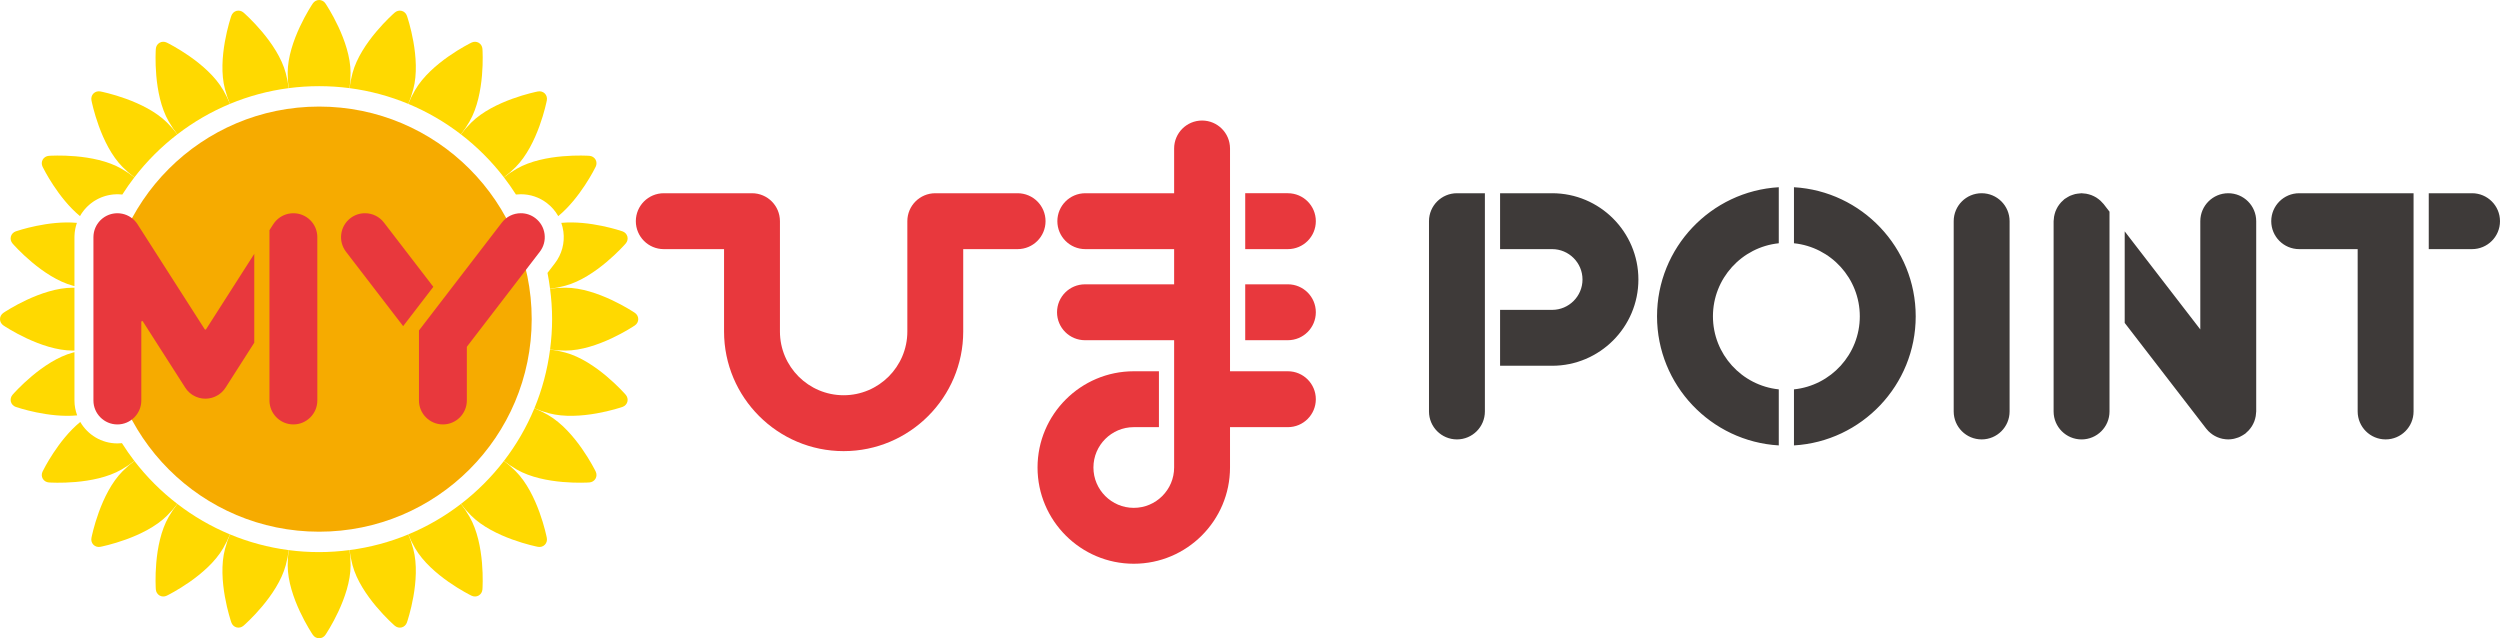 <?xml version="1.0" encoding="UTF-8"?><svg id="b" xmlns="http://www.w3.org/2000/svg" viewBox="0 0 442.312 112.926"><defs><style>.d{fill:#f6ab00;}.e{fill:#e8383d;}.f{fill:#3e3a39;}.g{fill:#ffd900;}</style></defs><g id="c"><path class="g" d="M61.843,15.593c.116-.799.181-1.699.181-2.717,0-5.608-4.262-11.997-4.444-12.266-.258-.383-.674-.611-1.118-.611s-.859.227-1.118.611c-.181.269-4.444,6.657-4.444,12.266,0,1.017.065,1.918.181,2.717,1.761-.23,3.557-.349,5.38-.349s3.619.119,5.38.349Z"/><path class="g" d="M50.554,12.922c-1.452-5.417-7.222-10.485-7.467-10.698-.349-.304-.809-.415-1.238-.301s-.771.442-.922.879c-.106.307-2.569,7.58-1.118,12.998.263.982.559,1.835.878,2.577,3.273-1.359,6.758-2.31,10.393-2.785-.095-.802-.264-1.688-.527-2.671Z"/><path class="g" d="M39.486,15.935c-2.804-4.857-9.69-8.258-9.981-8.401-.415-.203-.89-.192-1.273.03-.384.222-.631.627-.663,1.088-.023.324-.52,7.987,2.285,12.844.511.886,1.021,1.637,1.524,2.273,2.835-2.181,5.96-4.001,9.31-5.392-.299-.75-.693-1.562-1.201-2.443Z"/><path class="g" d="M31.377,23.77c-.484-.65-1.078-1.337-1.801-2.06-3.966-3.966-11.497-5.469-11.815-5.531-.454-.089-.909.045-1.222.358-.313.313-.447.768-.358,1.222.062.319,1.565,7.849,5.531,11.815.724.724,1.41,1.317,2.061,1.802,2.193-2.855,4.753-5.412,7.606-7.607Z"/><path class="g" d="M14.478,37.704c.096-.142.2-.28.306-.414.043-.058.088-.115.135-.173.103-.125.214-.245.324-.361.056-.062.113-.123.179-.188.088-.087.18-.171.274-.253l.051-.046c.077-.069.155-.137.24-.207.078-.063.158-.123.263-.2.088-.065.176-.129.269-.193l.057-.042.099-.063c.073-.047.147-.09.225-.133.119-.071.239-.139.362-.204.087-.045.174-.087.283-.138.129-.061.259-.119.391-.172.109-.044.218-.083.332-.123.121-.042.243-.083.365-.119.128-.038.257-.07.398-.103.106-.025.212-.049.319-.069.146-.028.292-.049.462-.071.091-.012.182-.023.274-.032.142-.013.284-.02.425-.024.085-.005.169-.009.255-.009.055,0,.11.001.165.004.124.003.251.011.391.021.095.006.19.013.292.024.009.001.018.003.027.004.664-1.048,1.376-2.062,2.13-3.043-.636-.503-1.388-1.012-2.274-1.524-4.857-2.804-12.521-2.307-12.844-2.284-.461.032-.866.279-1.088.663-.222.384-.233.858-.03,1.273.124.255,2.73,5.527,6.618,8.731.058-.101.115-.199.189-.317.044-.074.09-.147.136-.215Z"/><path class="g" d="M13.176,41.804c.003-.133.011-.267.022-.406.006-.094.013-.187.023-.281.013-.119.032-.237.051-.355l.009-.058c.017-.111.036-.222.06-.335.02-.093.043-.184.068-.276l.011-.044c.034-.134.07-.268.112-.399.025-.078.052-.153.078-.219-5.003-.469-10.541,1.405-10.808,1.497-.437.15-.765.493-.879.922-.115.428-.003.889.301,1.238.213.245,5.28,6.015,10.698,7.467.088.023.164.036.25.058v-8.651c0-.053.001-.105.004-.157Z"/><path class="g" d="M12.876,50.901c-5.608,0-11.997,4.262-12.266,4.444-.383.258-.611.674-.611,1.118s.227.859.611,1.118c.269.181,6.657,4.444,12.266,4.444.102,0,.197-.004.296-.005v-11.113c-.099-.001-.195-.005-.296-.005Z"/><path class="g" d="M13.173,62.314c-.086.022-.163.035-.25.058-5.417,1.452-10.485,7.222-10.698,7.467-.304.349-.415.81-.301,1.238.115.428.442.771.879.922.268.092,5.837,1.977,10.851,1.494-.306-.822-.481-1.708-.481-2.636v-8.543Z"/><path class="g" d="M20.766,78.45c-2.804,0-5.252-1.532-6.567-3.798-3.914,3.199-6.54,8.514-6.664,8.77-.203.415-.192.889.03,1.273.222.384.627.631,1.088.663.324.023,7.987.52,12.844-2.285.885-.511,1.636-1.02,2.272-1.523-.777-1.012-1.509-2.061-2.192-3.144-.266.028-.536.045-.81.045Z"/><path class="g" d="M23.769,81.55c-.65.484-1.336,1.078-2.059,1.8-3.966,3.966-5.469,11.497-5.531,11.815-.089.454.045.909.358,1.222.313.313.768.447,1.222.358.319-.062,7.85-1.565,11.815-5.531.723-.723,1.317-1.41,1.801-2.06-2.853-2.195-5.414-4.751-7.608-7.605Z"/><path class="g" d="M29.853,91.429c-2.804,4.857-2.307,12.52-2.285,12.844.032.461.279.866.663,1.088.384.222.858.233,1.273.03.292-.142,7.177-3.543,9.981-8.401.508-.881.902-1.693,1.201-2.442-3.35-1.391-6.475-3.212-9.31-5.392-.503.636-1.012,1.387-1.524,2.273Z"/><path class="g" d="M39.81,97.125c-1.452,5.417,1.012,12.691,1.118,12.998.15.437.493.765.922.879.428.115.889.003,1.238-.301.245-.213,6.015-5.28,7.467-10.698.263-.983.433-1.869.527-2.671-3.635-.475-7.12-1.425-10.394-2.784-.319.741-.615,1.594-.878,2.576Z"/><path class="g" d="M51.083,97.332c-.116.799-.181,1.699-.181,2.717,0,5.609,4.262,11.997,4.444,12.266.258.383.674.611,1.118.611s.859-.227,1.118-.611c.181-.269,4.444-6.657,4.444-12.266,0-1.022-.066-1.927-.183-2.729-1.762.23-3.554.361-5.379.361s-3.619-.119-5.38-.349Z"/><path class="g" d="M62.372,100.003c1.452,5.417,7.222,10.485,7.467,10.698.349.304.809.415,1.238.301.428-.115.771-.442.922-.879.106-.307,2.569-7.58,1.118-12.998-.263-.982-.559-1.835-.878-2.576-3.273,1.357-6.761,2.298-10.395,2.772.095.805.265,1.695.529,2.683Z"/><path class="g" d="M73.44,96.99c2.804,4.857,9.689,8.258,9.981,8.401.415.203.889.192,1.273-.03s.631-.627.663-1.088c.023-.324.52-7.987-2.284-12.844-.511-.885-1.02-1.635-1.522-2.271-2.836,2.18-5.961,4-9.312,5.39.299.75.693,1.562,1.201,2.442Z"/><path class="g" d="M81.551,89.158c.484.649,1.077,1.335,1.8,2.058,3.966,3.966,11.497,5.469,11.815,5.531.454.089.909-.045,1.222-.358.313-.313.447-.768.358-1.222-.062-.319-1.565-7.849-5.531-11.815-.723-.722-1.408-1.316-2.058-1.8-2.194,2.855-4.752,5.413-7.607,7.607Z"/><path class="g" d="M91.429,83.072c4.857,2.804,12.521,2.307,12.844,2.285.461-.032.866-.279,1.088-.663.222-.384.233-.858.03-1.273-.142-.292-3.543-7.177-8.401-9.981-.881-.508-1.693-.902-2.442-1.201-1.39,3.351-3.21,6.475-5.39,9.312.636.502,1.386,1.011,2.271,1.522Z"/><path class="g" d="M97.125,73.116c5.417,1.452,12.691-1.012,12.998-1.118.437-.15.765-.493.879-.922.115-.428.003-.889-.301-1.238-.213-.245-5.28-6.015-10.698-7.467-.988-.265-1.878-.435-2.683-.529-.474,3.635-1.415,7.122-2.772,10.395.742.319,1.594.615,2.576.878Z"/><path class="g" d="M112.315,55.345c-.269-.181-6.657-4.444-12.266-4.444-1.023,0-1.928.066-2.73.183.231,1.761.362,3.554.362,5.379s-.131,3.617-.361,5.379c.802.117,1.706.183,2.728.183,5.609,0,11.997-4.262,12.266-4.444.383-.258.611-.674.611-1.118s-.227-.859-.611-1.118Z"/><path class="g" d="M98.171,46.586l-1.304,1.698c.186.921.329,1.857.452,2.799.805-.094,1.696-.265,2.684-.53,5.418-1.452,10.485-7.222,10.698-7.467.304-.349.415-.81.301-1.238-.115-.428-.442-.771-.879-.922-.267-.092-5.811-1.968-10.816-1.496.174.494.3,1.009.37,1.541.264,2.011-.271,4.005-1.506,5.613Z"/><path class="g" d="M92.152,34.367c1.685,0,3.283.543,4.621,1.571.828.635,1.499,1.419,1.995,2.301,3.891-3.203,6.499-8.48,6.623-8.735.203-.415.192-.889-.03-1.273-.222-.384-.627-.631-1.088-.663-.324-.023-7.987-.52-12.844,2.284-.886.512-1.637,1.021-2.274,1.524.753.98,1.463,1.993,2.127,3.039.286-.032.576-.049.869-.049Z"/><path class="g" d="M89.155,31.377c.65-.484,1.337-1.078,2.061-1.802,3.966-3.966,5.469-11.497,5.531-11.815.089-.454-.045-.909-.358-1.222s-.768-.447-1.222-.358c-.319.062-7.85,1.565-11.815,5.531-.723.723-1.317,1.41-1.801,2.06,2.853,2.195,5.413,4.752,7.606,7.606Z"/><path class="g" d="M83.072,21.497c2.804-4.857,2.307-12.52,2.284-12.844-.032-.461-.279-.866-.663-1.088s-.858-.233-1.273-.03c-.292.142-7.177,3.543-9.981,8.401-.509.881-.902,1.693-1.201,2.443,3.35,1.391,6.475,3.211,9.31,5.392.503-.636,1.012-1.387,1.524-2.273Z"/><path class="g" d="M73.116,15.801c1.452-5.417-1.012-12.691-1.118-12.998-.15-.437-.493-.765-.922-.879-.428-.115-.889-.003-1.238.301-.245.213-6.015,5.28-7.467,10.698-.263.983-.433,1.869-.527,2.671,3.636.475,7.12,1.426,10.393,2.785.319-.742.615-1.594.878-2.577Z"/><circle class="d" cx="56.463" cy="56.463" r="37.608"/><path class="e" d="M180.04,34.188h-14.565c-2.731,0-4.944,2.214-4.944,4.944v19.525c0,6.214-5.056,11.27-11.27,11.27s-11.27-5.056-11.27-11.27v-19.525c0-2.731-2.214-4.944-4.944-4.944h-15.608c-2.731,0-4.944,2.214-4.944,4.944s2.214,4.944,4.944,4.944h10.664v14.581c0,11.667,9.491,21.158,21.158,21.158s21.158-9.491,21.158-21.158v-14.581h9.621c2.731,0,4.944-2.214,4.944-4.944s-2.214-4.944-4.944-4.944Z"/><path class="e" d="M227.859,44.076c2.731,0,4.944-2.214,4.944-4.944s-2.214-4.944-4.944-4.944h-7.55v9.888h7.55Z"/><path class="e" d="M217.621,64.86V26.268c-.001-2.73-2.214-4.942-4.944-4.942s-4.944,2.214-4.944,4.944v7.919h-15.715c-2.731,0-4.944,2.214-4.944,4.944s2.214,4.944,4.944,4.944h15.715v6.226h-15.773c-2.731,0-4.944,2.214-4.944,4.944s2.214,4.944,4.944,4.944h15.773v22.521c0,3.936-3.202,7.139-7.139,7.139s-7.139-3.202-7.139-7.139,3.202-7.139,7.139-7.139h4.451v-9.888h-4.451c-9.389,0-17.027,7.638-17.027,17.027s7.638,17.027,17.027,17.027,17.027-7.638,17.027-17.027v-7.139h10.238c2.731,0,4.944-2.214,4.944-4.944s-2.214-4.944-4.944-4.944h-10.238v-.824h0Z"/><path class="e" d="M227.859,60.19c2.731,0,4.944-2.214,4.944-4.944s-2.214-4.944-4.944-4.944h-7.55v9.888h7.55Z"/><path class="e" d="M51.911,75.092c-2.335,0-4.236-1.9-4.236-4.236v-30.134l.668-1.044c.071-.105.12-.171.169-.237l.11-.147s.157-.177.158-.178c.041-.047.082-.094.126-.139,0,0,.094-.087.094-.088.074-.07.141-.133.211-.191l.076-.058c.082-.065.164-.129.249-.187l.106-.065c.091-.058.163-.104.237-.144.046-.025.246-.121.248-.121.038-.019.076-.038.115-.055.065-.028.131-.052.197-.075.001,0,.183-.067.183-.067.06-.02.122-.035.182-.05,0,0,.22-.056.22-.056.048-.01.359-.06.418-.067l.103-.008c.147-.01.237-.017.326-.018h.087c.15.006.243.009.337.018l.116.014c.124.015.209.028.294.043l.172.038c.076.018.151.036.225.058.066.02.13.042.194.064.065.022.129.045.193.071.072.029.141.061.211.094l.164.079c.077.039.15.083.223.127l.102.058c.108.073.174.122.24.171l.147.11s.277.245.317.283l.052.056c.104.11.169.178.228.249l.06.08c.064.08.127.161.184.246,0,.001.066.107.066.108.061.096.105.164.142.234.025.044.045.088.066.133l.112.231c.027.064.051.131.074.198,0,.001.066.182.066.182.024.078.044.158.063.237l.043.165s.062.367.068.419l.008.1c.01.153.017.241.018.329l.002,28.935c0,2.336-1.9,4.236-4.236,4.236Z"/><path class="e" d="M20.766,75.092c-2.335,0-4.236-1.9-4.236-4.236v-28.895c.003-.128.01-.216.016-.304l.012-.164c.007-.064.018-.126.028-.188,0,0,.028-.181.039-.231,0,0,.052-.204.052-.205.017-.066.033-.131.054-.195,0,0,.066-.183.067-.184.024-.067.048-.134.075-.199,0,0,.152-.318.175-.361.038-.07.081-.137.124-.204,0-.001.049-.08.05-.081.094-.143.157-.224.22-.304l.06-.08c.057-.069.119-.134.181-.199,0,0,.099-.107.099-.107.042-.042.087-.081.132-.12,0,0,.183-.161.183-.161l.103-.078c.121-.089.181-.134.245-.176l.085-.054c.13-.076.205-.12.281-.16l.12-.058c.11-.052.182-.085.256-.115.057-.023.115-.043.172-.063.08-.028.147-.051.216-.071.071-.021.142-.038.213-.055.062-.015.123-.029.185-.041.081-.015.163-.027.245-.037l.165-.02c.089-.008.178-.011.267-.014l.114-.006c.126.003.21.01.295.015l.178.013c.049.006.364.056.417.068,0,0,.174.045.175.045.076.019.151.038.225.061.001,0,.122.045.124.045.108.038.183.065.257.097,0,0,.316.151.361.176.066.036.129.076.192.115,0,0,.091.057.093.058.145.095.228.159.31.224l.073.056c.071.059.138.122.205.186l.101.094c.047.048.092.099.136.15.083.091.116.127.147.166.03.038.058.077.087.116.077.103.124.166.167.232l11.904,18.603c.027.043.075.069.126.069s.099-.026.126-.069l8.522-13.331v15.718s-5.08,7.951-5.08,7.951c-.208.314-.424.572-.665.799l-.102.09c-.104.09-.183.155-.266.216-.057.043-.252.181-.252.181l-.105.056c-.109.066-.221.127-.336.182-.066.032-.133.064-.201.092-.105.044-.21.081-.317.117-.105.035-.166.056-.229.073-.106.028-.214.048-.323.069l-.08.015c-.048.01-.097.02-.145.026-.16.021-.322.031-.485.034l-.083.003c-.206-.006-.368-.015-.528-.036-.048-.006-.096-.016-.143-.026l-.082-.016c-.114-.021-.219-.041-.322-.068-.062-.017-.123-.037-.184-.058-.152-.05-.257-.088-.362-.131-.067-.029-.134-.06-.202-.093-.114-.055-.226-.116-.335-.182l-.104-.056s-.196-.138-.251-.179c-.083-.062-.163-.127-.24-.194l-.129-.113c-.24-.225-.455-.483-.64-.765l-7.518-11.745c-.028-.044-.076-.069-.126-.069-.014,0-.028.002-.042.006-.064.019-.108.077-.108.144v13.904c0,2.336-1.9,4.236-4.236,4.236Z"/><path class="e" d="M61.215,44.541c-.689-.898-.987-2.009-.84-3.131.147-1.122.722-2.119,1.62-2.808.746-.573,1.637-.877,2.576-.877,1.329,0,2.555.604,3.363,1.657l8.732,11.366-5.34,6.954-10.111-13.161Z"/><path class="e" d="M78.361,75.092c-2.335,0-4.236-1.9-4.236-4.236v-12.39l14.663-19.084c.808-1.053,2.034-1.657,3.362-1.657.939,0,1.83.303,2.576.877.898.689,1.473,1.686,1.62,2.808.147,1.122-.151,2.234-.84,3.131l-12.88,16.774c-.02.026-.031.058-.031.091v9.451c0,2.336-1.9,4.236-4.236,4.236Z"/><path class="f" d="M350.602,77.742c-2.731,0-4.945-2.213-4.945-4.944v-33.666c0-2.731,2.214-4.944,4.945-4.944s4.945,2.213,4.945,4.944v33.666c0,2.731-2.214,4.944-4.945,4.944ZM262.713,34.188h-4.945c-2.73,0-4.945,2.214-4.945,4.944v33.666c0,2.731,2.214,4.944,4.945,4.944s4.945-2.213,4.945-4.944v-3.339h0v-35.271ZM274.61,34.188h-9.209v9.888h9.209c2.964,0,5.374,2.411,5.374,5.374s-2.409,5.375-5.374,5.375h-9.209v9.888h9.209c8.417,0,15.263-6.847,15.263-15.263s-6.847-15.262-15.263-15.262ZM303.061,55.965c0-6.712,5.114-12.25,11.649-12.925v-9.915c-11.994.698-21.539,10.674-21.539,22.84s9.545,22.141,21.539,22.839v-9.915c-6.535-.675-11.649-6.213-11.649-12.924ZM338.936,55.965c0-12.166-9.545-22.141-21.539-22.84v9.915c6.535.675,11.649,6.213,11.649,12.925s-5.114,12.249-11.649,12.924v9.915c11.994-.699,21.539-10.674,21.539-22.839ZM372.195,36.114c-.061-.078-.136-.138-.2-.211-.117-.134-.235-.265-.365-.386-.115-.106-.235-.201-.357-.295-.131-.1-.262-.196-.403-.283-.134-.082-.27-.154-.41-.222-.147-.073-.295-.141-.451-.199-.146-.055-.294-.097-.444-.138-.157-.043-.314-.082-.478-.109-.166-.028-.333-.04-.501-.05-.104-.007-.203-.031-.308-.031-.053,0-.102.014-.155.016-.172.005-.342.029-.513.052-.155.021-.309.039-.458.074-.153.036-.301.089-.45.14-.159.054-.318.105-.47.174-.132.06-.257.136-.384.209-.158.09-.314.18-.46.286-.041.029-.086.048-.126.078-.08.061-.14.137-.214.203-.133.116-.262.232-.382.361-.108.116-.204.238-.299.362-.099.129-.193.258-.279.397-.084.136-.156.274-.226.416-.072.145-.139.291-.197.444-.056.149-.099.299-.14.451-.042.155-.081.31-.107.471-.028.169-.041.337-.051.508-.006.102-.031.199-.031.303v33.666c0,2.731,2.214,4.944,4.945,4.944s4.945-2.213,4.945-4.943v-35.35l-1.029-1.335ZM394.233,34.188c-2.731,0-4.945,2.214-4.945,4.944v19.153l-13.376-17.351v16.196l14.405,18.686c.128.166.266.321.41.466.014.014.03.026.045.04.198.194.41.366.631.521.036.025.071.052.107.077.233.154.476.284.728.395.053.023.106.044.159.066.26.104.526.189.798.248.042.009.085.014.127.021.299.056.602.091.906.091.001,0,.003,0,.004,0,0,0,0,0,.001,0,0,0,.001,0,.002,0,.302,0,.604-.036.904-.091.099-.018.193-.047.29-.071.193-.048.384-.105.572-.177.109-.042.214-.088.319-.137.164-.077.323-.165.481-.261.104-.064.207-.126.306-.198.047-.033.097-.057.143-.092.08-.061.14-.137.214-.203.133-.116.262-.232.382-.361.108-.116.204-.238.299-.362.099-.129.194-.259.28-.397.084-.135.156-.274.226-.416.072-.145.139-.291.197-.444.056-.149.099-.299.14-.451.042-.155.081-.31.107-.471.028-.169.041-.337.051-.508.006-.102.031-.199.031-.303v-33.666c0-2.731-2.214-4.944-4.945-4.944ZM437.366,34.188h-7.659v9.888h7.659c2.731,0,4.945-2.214,4.945-4.944s-2.214-4.944-4.945-4.944ZM427.02,34.188h-20.236c-2.731,0-4.945,2.214-4.945,4.944s2.214,4.944,4.945,4.944h10.346v28.721c0,2.731,2.214,4.944,4.945,4.944s4.945-2.213,4.945-4.944v-38.61Z"/></g></svg>